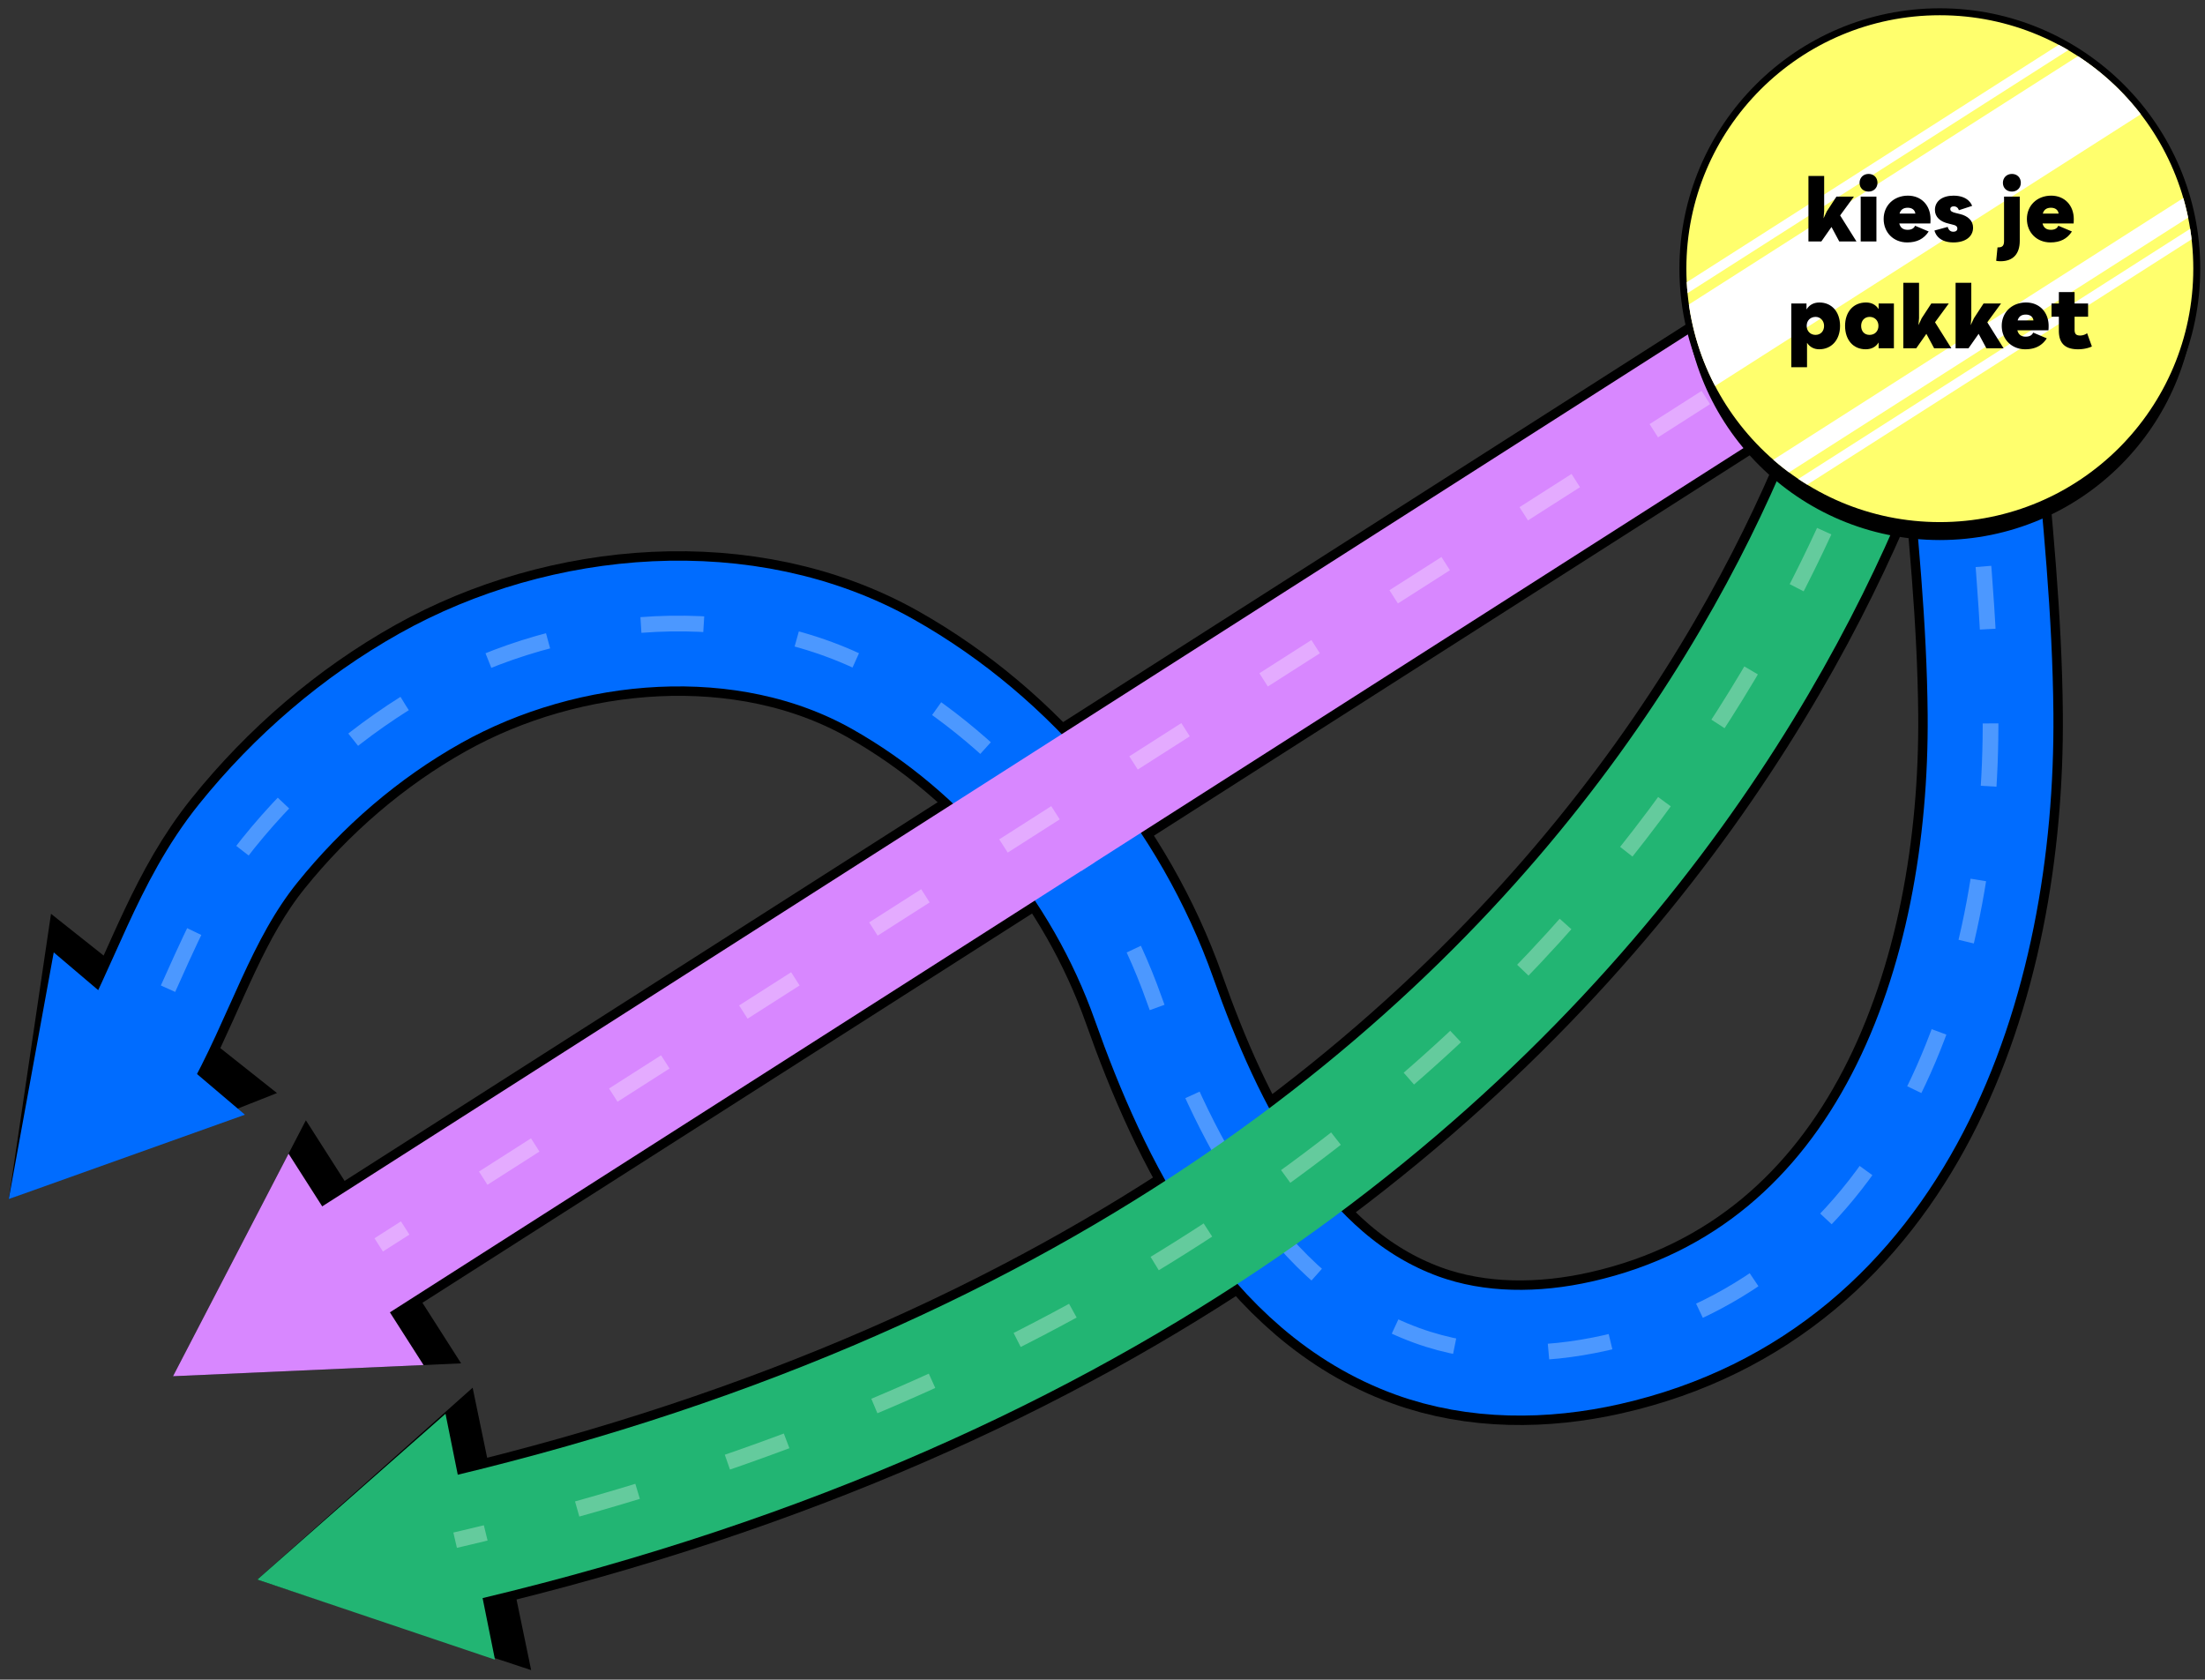 <svg xmlns="http://www.w3.org/2000/svg" xmlns:xlink="http://www.w3.org/1999/xlink" xml:space="preserve" viewBox="0 0 580 441.871">
  <rect x="0" y="0" width="580" height="441.871" fill="#333333" stroke="none"/>
  <path fill="none" stroke="#000" stroke-miterlimit="10" stroke-width="38.041" d="M518.47 66.901c-.343.678-.545 1.629-.776 2.381-4.091 13.338-.493 30.219.785 43.728 2.358 24.92 4.896 49.833 5.108 74.888.588 69.619-25.135 148.156-101.188 165.351-16.413 3.711-33.945 3.822-49.755-1.941-37.271-13.588-56.717-53.556-69.069-88.453-12.604-35.611-38.361-66.888-71.324-85.485-36.019-20.32-83.807-16.089-119.031 3.673-18.42 10.334-34.731 24.407-47.961 40.85-12.752 15.849-18.625 34.456-27.56 51.964"/>
  <path d="M13.416 240.397 2.307 315.442l70.55-27.888z"/>
  <path fill="none" stroke="#000" stroke-miterlimit="10" stroke-width="38.041" d="M510.409 65.168 91.522 332.662"/>
  <path d="m80.459 294.714-34.951 67.332 75.787-3.384z"/>
  <path fill="none" stroke="#000" stroke-miterlimit="10" stroke-width="38.041" d="M503.501 69.282s-41.129 254.776-382.283 335.496"/>
  <path d="M124.322 365.063 67.69 415.54l72.026 23.819z"/>
  <path fill="none" stroke="#006cff" stroke-miterlimit="10" stroke-width="33.079" d="M518.47 66.901c-.343.678-.545 1.629-.776 2.381-4.091 13.338-.493 30.219.785 43.728 2.358 24.92 4.896 49.833 5.108 74.888.588 69.619-25.135 148.156-101.188 165.351-16.413 3.711-33.945 3.822-49.755-1.941-37.271-13.588-56.717-53.556-69.069-88.453-12.604-35.611-38.361-66.888-71.324-85.485-36.019-20.32-83.807-16.089-119.031 3.673-18.42 10.334-34.731 24.407-47.961 40.85-14.326 17.805-19.97 39.093-31.028 58.391"/>
  <path fill="#006cff" d="M14.136 250.544 2.307 315.442l62.122-22.193z"/>
  <path fill="none" stroke="#fff" stroke-dasharray="16.54,24.81" stroke-miterlimit="10" stroke-width="4.135" d="M518.47 66.901c-.343.678-.545 1.629-.776 2.381-4.091 13.338-.493 30.219.785 43.728 2.358 24.92 4.896 49.833 5.108 74.888.588 69.619-25.135 148.156-101.188 165.351-16.413 3.711-33.945 3.822-49.755-1.941-37.271-13.588-56.717-53.556-69.069-88.453-12.604-35.611-38.361-66.888-71.324-85.485-36.019-20.32-83.807-16.089-119.031 3.673-18.42 10.334-34.731 24.407-47.961 40.85-10.08 12.528-15.862 26.78-22.255 40.85" opacity=".3"/>
  <path fill="none" stroke="#d887ff" stroke-miterlimit="10" stroke-width="33.079" d="M510.409 65.168 85.52 336.495"/>
  <path fill="#d887ff" d="m75.9 303.496-30.392 58.55 65.902-2.943z"/>
  <path fill="none" stroke="#22b573" stroke-miterlimit="10" stroke-width="33.079" d="M503.501 69.282s-41.685 258.223-389.224 337.105"/>
  <path fill="#22b573" d="M117.185 371.929 67.69 415.54l62.512 21.07z"/>
  <g fill="none" stroke="#fff" stroke-miterlimit="10" stroke-width="4.135" opacity=".3">
    <path d="m510.409 65.168-6.97 4.451"/>
    <path stroke-dasharray="16.237,24.356" d="M482.912 82.727 116.843 316.493"/>
    <path d="m106.579 323.047-6.97 4.451"/>
  </g>
  <g fill="none" stroke="#fff" stroke-miterlimit="10" stroke-width="4.135" opacity=".3">
    <path d="M503.501 69.282s-.451 2.87-1.664 8.096"/>
    <path stroke-dasharray="16.557,24.836" d="M495.057 101.261c-22.873 69.397-102.427 232.871-355.241 298.96"/>
    <path d="M127.762 403.265a786.105 786.105 0 0 1-8.045 1.916"/>
  </g>
  <circle cx="510.25" cy="74.815" r="66.669" stroke="#000" stroke-miterlimit="10" stroke-width="1.172"/>
  <path fill="#ffff6d" d="M510.25 138.265c-37.267 0-67.585-30.318-67.585-67.584 0-37.267 30.318-67.585 67.585-67.585 37.266 0 67.585 30.318 67.585 67.585.001 37.265-30.318 67.584-67.585 67.584z"/>
  <path d="M510.25 4.011c36.82 0 66.669 29.849 66.669 66.669s-29.849 66.669-66.669 66.669-66.669-29.849-66.669-66.669S473.43 4.011 510.25 4.011m0-1.831c-37.771 0-68.5 30.729-68.5 68.5s30.729 68.5 68.5 68.5 68.5-30.729 68.5-68.5-30.728-68.5-68.5-68.5z"/>
  <defs>
    <circle id="a" cx="510.25" cy="70.68" r="66.669"/>
  </defs>
  <clipPath id="b">
    <use xlink:href="#a" overflow="visible"/>
  </clipPath>
  <path fill="#fff" d="M596.612 8.668 397.02 136.083l-11.718-18.356L584.893-9.688l11.719 18.356zm17.328 18.127L414.349 154.21l2.697 4.225L616.637 31.02l-2.697-4.225zm4.19 6.564L418.539 160.774l1.362 2.134L619.493 35.493l-1.363-2.134zm-235.646 79.953 1.362 2.134L583.438-11.969l-1.362-2.134-199.592 127.415z" clip-path="url(#b)"/>
  <path d="m483.796 63.521-2.044-3.808-2.671 3.808h-3.391V46.29h4.134v9.289l-.162 1.858.859-1.835 2.532-3.878h4.598l-3.623 4.946 4.296 6.851zM489.134 48.101c0-1.347.999-2.345 2.369-2.345 1.371 0 2.346.952 2.346 2.345 0 1.301-.975 2.299-2.346 2.299-1.394 0-2.369-.952-2.369-2.299zm.302 3.623h4.134v11.798h-4.134V51.724zM507.758 58.784h-8.175c.278 1.115.999 1.672 2.183 1.672.999 0 1.649-.349 1.974-1.068l3.577 1.509c-1.254 1.951-3.112 2.88-5.644 2.88-3.6 0-6.201-2.601-6.201-6.177 0-3.53 2.671-6.131 6.387-6.131 3.553 0 5.945 2.578 5.945 6.178 0 .649-.046 1.137-.046 1.137zm-3.948-2.601c-.116-.952-.882-1.533-1.997-1.533-1.138 0-1.858.488-2.16 1.533h4.157zM508.846 60.642l3.483-.952s.232 1.277 1.44 1.277c.673 0 1.091-.302 1.091-.836 0-.604-.441-.883-1.347-1.068l-.906-.232c-2.253-.487-3.646-1.742-3.646-3.6 0-2.299 1.905-3.762 4.9-3.762 4.134 0 4.877 2.694 4.877 2.694l-3.483 1.138s-.232-1.022-1.324-1.022c-.581 0-.929.255-.929.72 0 .557.488.812 1.463 1.045l1.045.255c2.113.488 3.483 1.765 3.483 3.577 0 2.392-2.021 3.901-5.179 3.901-4.434 0-4.968-3.135-4.968-3.135zM525.074 68.607l.349-3.53h.232c1.068 0 1.486-.488 1.486-1.649V51.724h4.134v11.635c0 3.437-1.765 5.365-5.04 5.365-.719 0-1.161-.117-1.161-.117zm1.765-20.506c0-1.347.999-2.345 2.369-2.345 1.371 0 2.346.952 2.346 2.345 0 1.301-.975 2.299-2.346 2.299-1.393 0-2.369-.952-2.369-2.299zM545.44 58.784h-8.175c.278 1.115.999 1.672 2.183 1.672.999 0 1.649-.349 1.974-1.068l3.576 1.509c-1.254 1.951-3.112 2.88-5.644 2.88-3.6 0-6.201-2.601-6.201-6.177 0-3.53 2.671-6.131 6.387-6.131 3.553 0 5.945 2.578 5.945 6.178.001.649-.045 1.137-.045 1.137zm-3.948-2.601c-.116-.952-.882-1.533-1.997-1.533-1.138 0-1.858.488-2.16 1.533h4.157zM484.005 85.731c0 3.669-2.229 6.154-5.48 6.154-1.417 0-2.485-.627-3.205-1.695v6.41h-4.134V79.833h3.995v1.58c.697-1.138 1.812-1.835 3.391-1.835 3.251-.001 5.433 2.461 5.433 6.153zm-4.203 0c0-1.394-1.022-2.369-2.207-2.369-1.417 0-2.369.975-2.369 2.369 0 1.37.975 2.369 2.322 2.369s2.254-.975 2.254-2.369zM498.168 79.833V91.63h-4.018v-1.533c-.72 1.161-1.857 1.788-3.414 1.788-3.251 0-5.411-2.438-5.411-6.154 0-3.692 2.183-6.154 5.504-6.154 1.51 0 2.601.627 3.321 1.742v-1.486h4.018zm-4.064 5.898c0-1.37-.952-2.369-2.322-2.369-1.347 0-2.229.999-2.229 2.369 0 1.417.859 2.369 2.207 2.369 1.369.001 2.344-.952 2.344-2.369zM508.755 91.63l-2.044-3.808-2.671 3.808h-3.391V74.398h4.134v9.29l-.162 1.858.859-1.835 2.532-3.878h4.598l-3.623 4.946 4.296 6.851zM522.5 91.63l-2.044-3.808-2.671 3.808h-3.39V74.398h4.133v9.29l-.162 1.858.859-1.835 2.532-3.878h4.598l-3.623 4.946 4.296 6.851z"/>
  <path d="M538.823 86.893h-8.175c.278 1.115.999 1.672 2.183 1.672.999 0 1.649-.349 1.974-1.068l3.577 1.509c-1.254 1.951-3.112 2.88-5.644 2.88-3.6 0-6.201-2.601-6.201-6.177 0-3.53 2.671-6.131 6.387-6.131 3.553 0 5.945 2.578 5.945 6.178.001.649-.046 1.137-.046 1.137zm-3.948-2.601c-.116-.952-.882-1.533-1.997-1.533-1.138 0-1.858.488-2.16 1.533h4.157zM550.246 91.143s-1.394.743-3.646.743c-3.391 0-5.039-1.579-5.039-4.854v-3.716h-1.928v-3.484h1.928v-2.996h4.134v2.996h3.553v3.484h-3.553v3.391c0 1.138.395 1.556 1.486 1.556a3.117 3.117 0 0 0 1.812-.604l1.253 3.484z"/>
</svg>

